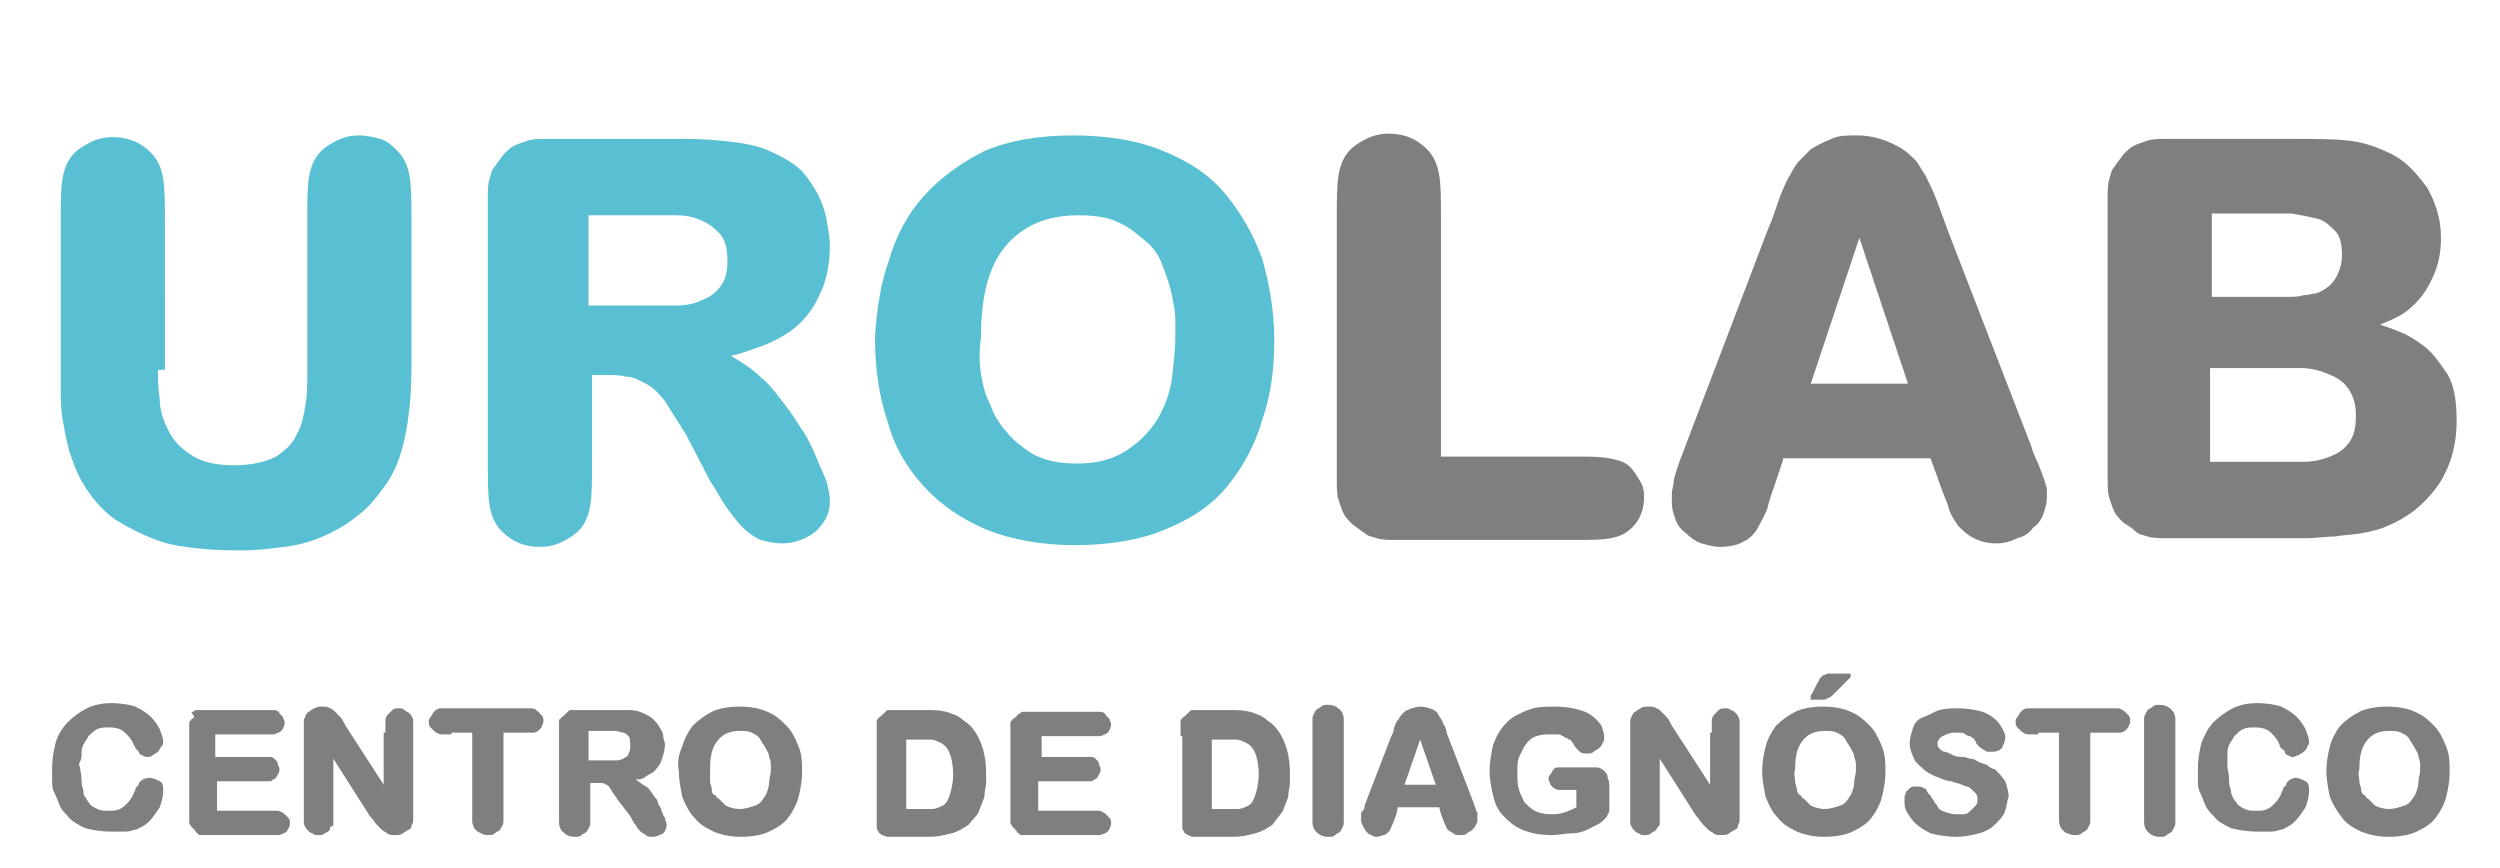 <?xml version="1.0" encoding="utf-8"?>
<!-- Generator: Adobe Illustrator 26.0.1, SVG Export Plug-In . SVG Version: 6.00 Build 0)  -->
<svg version="1.1" id="Layer_1" xmlns="http://www.w3.org/2000/svg" xmlns:xlink="http://www.w3.org/1999/xlink" x="0px" y="0px"
	 viewBox="0 0 144 50" style="enable-background:new 0 0 144 50;" xml:space="preserve">
<style type="text/css">
	.st0{enable-background:new    ;}
	.st1{fill:#58C0D2;}
	.st2{fill:#7F7F7F;}
</style>
<g transform="translate(-138 -8)">
	<g class="st0">
		<path class="st1" d="M147.1,29.3c0,0.5,0,1.1,0.1,1.7c0,0.6,0.2,1.2,0.5,1.8c0.3,0.6,0.7,1,1.3,1.4c0.6,0.4,1.4,0.6,2.5,0.6
			c1,0,1.8-0.2,2.4-0.5c0.6-0.4,1-0.8,1.2-1.3c0.3-0.5,0.4-1.1,0.5-1.7s0.1-1.2,0.1-1.7v-8.9c0-1.1,0-1.9,0.1-2.5
			c0.1-0.6,0.3-1.1,0.7-1.5c0.2-0.2,0.5-0.4,0.9-0.6c0.4-0.2,0.8-0.3,1.3-0.3c0.4,0,0.8,0.1,1.2,0.2c0.4,0.1,0.7,0.4,1,0.7
			c0.4,0.4,0.6,0.9,0.7,1.5c0.1,0.6,0.1,1.4,0.1,2.5v8.4c0,1.4-0.1,2.6-0.3,3.7c-0.2,1.1-0.5,2.1-1.1,3c-0.5,0.7-1,1.4-1.7,1.9
			c-0.6,0.5-1.3,0.9-2,1.2s-1.4,0.5-2.2,0.6s-1.6,0.2-2.4,0.2c-0.8,0-1.6,0-2.5-0.1c-0.9-0.1-1.7-0.2-2.5-0.5s-1.6-0.7-2.4-1.2
			c-0.7-0.5-1.4-1.3-1.9-2.2c-0.3-0.5-0.5-1.1-0.7-1.7c-0.2-0.7-0.3-1.3-0.4-1.9c-0.1-0.6-0.1-1.2-0.1-1.7c0-0.5,0-0.8,0-1.1v-8.5
			c0-1.1,0-1.9,0.1-2.5c0.1-0.6,0.3-1.1,0.7-1.5c0.2-0.2,0.5-0.4,0.9-0.6c0.4-0.2,0.8-0.3,1.3-0.3c0.9,0,1.6,0.3,2.2,0.9
			c0.4,0.4,0.6,0.9,0.7,1.5c0.1,0.6,0.1,1.4,0.1,2.5V29.3z"/>
		<path class="st1" d="M177.5,33c-0.5-0.8-0.9-1.4-1.2-1.9c-0.4-0.5-0.7-0.8-1.1-1s-0.7-0.4-1.1-0.4c-0.4-0.1-0.8-0.1-1.2-0.1h-0.8
			v5c0,1.1,0,1.9-0.1,2.5c-0.1,0.6-0.3,1.1-0.7,1.5c-0.2,0.2-0.5,0.4-0.9,0.6c-0.4,0.2-0.8,0.3-1.3,0.3c-0.9,0-1.6-0.3-2.2-0.9
			c-0.4-0.4-0.6-0.9-0.7-1.5c-0.1-0.6-0.1-1.4-0.1-2.5V21c0-0.7,0-1.2,0-1.6s0-0.8,0.1-1.1s0.1-0.5,0.3-0.7c0.1-0.2,0.3-0.4,0.5-0.7
			c0.2-0.2,0.4-0.4,0.6-0.5s0.5-0.2,0.8-0.3c0.3-0.1,0.7-0.1,1.1-0.1c0.4,0,0.9,0,1.6,0h5.8c0.8,0,1.6,0,2.6,0.1
			c1,0.1,1.8,0.2,2.6,0.5c0.7,0.3,1.3,0.6,1.8,1c0.5,0.4,0.8,0.9,1.1,1.4c0.3,0.5,0.5,1.1,0.6,1.6c0.1,0.6,0.2,1.1,0.2,1.6
			c0,1-0.2,2-0.6,2.8c-0.4,0.9-1,1.6-1.7,2.1c-0.6,0.4-1.2,0.7-1.8,0.9c-0.6,0.2-1.1,0.4-1.6,0.5c0.7,0.4,1.3,0.8,1.8,1.3
			c0.5,0.4,1,1.1,1.6,1.9c0.3,0.4,0.5,0.8,0.8,1.2c0.3,0.5,0.5,0.9,0.7,1.4c0.2,0.5,0.4,0.9,0.6,1.4c0.1,0.4,0.2,0.8,0.2,1.2
			c0,0.7-0.3,1.2-0.8,1.7c-0.5,0.4-1.2,0.7-1.9,0.7c-0.5,0-0.9-0.1-1.3-0.2c-0.4-0.2-0.7-0.4-1-0.7c-0.3-0.3-0.6-0.7-0.9-1.1
			c-0.3-0.4-0.6-1-1-1.6L177.5,33z M172.1,25.6h3.2c0.5,0,1.1,0,1.6,0c0.6,0,1.1-0.1,1.5-0.3c0.5-0.2,0.8-0.4,1.1-0.8
			c0.3-0.4,0.4-0.9,0.4-1.5s-0.1-1.1-0.4-1.5c-0.3-0.3-0.6-0.6-1.1-0.8c-0.4-0.2-0.9-0.3-1.5-0.3s-1.1,0-1.6,0h-3.4V25.6z"/>
		<path class="st1" d="M189.2,23c0.4-1.4,1.1-2.7,2-3.7s2.1-1.9,3.5-2.6c1.4-0.6,3.1-0.9,5.1-0.9c2,0,3.8,0.3,5.2,0.9
			c1.5,0.6,2.7,1.4,3.6,2.5c0.9,1.1,1.6,2.3,2.1,3.7c0.4,1.4,0.7,3,0.7,4.7c0,1.6-0.2,3.2-0.7,4.6c-0.4,1.4-1.1,2.7-2,3.8
			c-0.9,1.1-2.1,1.9-3.6,2.5c-1.4,0.6-3.2,0.9-5.2,0.9c-1.9,0-3.6-0.3-5.1-0.9c-1.4-0.6-2.6-1.4-3.6-2.5s-1.7-2.3-2.1-3.8
			c-0.5-1.5-0.7-3.1-0.7-4.8C188.5,25.9,188.7,24.4,189.2,23z M194.5,29.5c0.1,0.6,0.2,1.1,0.4,1.5s0.3,0.8,0.5,1.1
			c0.2,0.3,0.4,0.6,0.6,0.8c0.3,0.4,0.8,0.8,1.4,1.2c0.7,0.4,1.5,0.6,2.6,0.6c1.1,0,2-0.2,2.8-0.7c0.8-0.5,1.4-1.1,1.9-1.9
			c0.4-0.7,0.7-1.5,0.8-2.3s0.2-1.7,0.2-2.4c0-0.2,0-0.5,0-1c0-0.4-0.1-0.9-0.2-1.4s-0.3-1.1-0.5-1.6c-0.2-0.6-0.5-1.1-1-1.5
			s-0.9-0.8-1.6-1.1c-0.6-0.3-1.4-0.4-2.3-0.4c-1.8,0-3.2,0.6-4.2,1.8c-1,1.2-1.4,3-1.4,5.3C194.4,28.2,194.4,28.9,194.5,29.5z"/>
	</g>
	<g class="st0">
		<path class="st2" d="M228.7,34.3c0.9,0,1.5,0,2,0.1c0.5,0.1,0.9,0.2,1.2,0.5c0.2,0.2,0.3,0.4,0.5,0.7c0.2,0.3,0.3,0.6,0.3,1
			c0,0.7-0.2,1.3-0.7,1.8c-0.3,0.3-0.7,0.5-1.2,0.6c-0.5,0.1-1.2,0.1-2,0.1H220c-0.7,0-1.2,0-1.6,0s-0.8,0-1.1-0.1
			c-0.3-0.1-0.5-0.1-0.7-0.3c-0.2-0.1-0.4-0.3-0.7-0.5c-0.2-0.2-0.4-0.4-0.5-0.6s-0.2-0.5-0.3-0.8s-0.1-0.7-0.1-1.1
			c0-0.4,0-0.9,0-1.6V20.6c0-1.1,0-1.9,0.1-2.5c0.1-0.6,0.3-1.1,0.7-1.5c0.2-0.2,0.5-0.4,0.9-0.6c0.4-0.2,0.8-0.3,1.3-0.3
			c0.9,0,1.6,0.3,2.2,0.9c0.4,0.4,0.6,0.9,0.7,1.5c0.1,0.6,0.1,1.4,0.1,2.5v13.7H228.7z"/>
		<path class="st2" d="M240.7,34.5l-0.4,1.2c-0.2,0.6-0.4,1.1-0.5,1.6c-0.2,0.5-0.4,0.8-0.6,1.2c-0.2,0.3-0.5,0.6-0.8,0.7
			c-0.3,0.2-0.8,0.3-1.3,0.3c-0.4,0-0.7-0.1-1.1-0.2c-0.3-0.1-0.6-0.3-0.9-0.6c-0.3-0.2-0.5-0.5-0.6-0.8s-0.2-0.6-0.2-0.9
			c0-0.2,0-0.4,0-0.6c0-0.2,0.1-0.4,0.1-0.6s0.1-0.5,0.2-0.8c0.1-0.3,0.2-0.6,0.4-1.1l4.8-12.6c0.3-0.7,0.5-1.3,0.7-1.9
			c0.2-0.5,0.4-1,0.6-1.3c0.2-0.4,0.4-0.7,0.6-0.9c0.2-0.2,0.4-0.4,0.6-0.6c0.3-0.2,0.7-0.4,1.2-0.6c0.4-0.2,0.9-0.2,1.5-0.2
			c0.9,0,1.8,0.3,2.6,0.8c0.3,0.2,0.5,0.4,0.7,0.6c0.2,0.2,0.4,0.6,0.6,0.9c0.2,0.4,0.4,0.8,0.6,1.3c0.2,0.5,0.4,1.1,0.7,1.9
			l4.8,12.4c0.1,0.4,0.3,0.8,0.4,1c0.1,0.3,0.2,0.5,0.3,0.8c0.1,0.2,0.1,0.4,0.2,0.6c0,0.2,0,0.4,0,0.6c0,0.3-0.1,0.6-0.2,0.9
			c-0.1,0.3-0.3,0.6-0.6,0.8c-0.2,0.3-0.5,0.5-0.9,0.6c-0.4,0.2-0.8,0.3-1.2,0.3c-0.5,0-0.9-0.1-1.3-0.3s-0.6-0.4-0.9-0.7
			c-0.2-0.3-0.5-0.7-0.6-1.2c-0.2-0.5-0.4-1-0.6-1.6l-0.4-1.1H240.7z M247.9,30.1l-2.8-8.4l-2.8,8.4H247.9z"/>
		<path class="st2" d="M264.4,39c-0.7,0-1.2,0-1.6,0c-0.4,0-0.8,0-1.1-0.1c-0.3-0.1-0.5-0.1-0.7-0.3s-0.4-0.3-0.7-0.5
			c-0.2-0.2-0.4-0.4-0.5-0.6c-0.1-0.2-0.2-0.5-0.3-0.8s-0.1-0.7-0.1-1.1c0-0.4,0-0.9,0-1.6V21c0-0.7,0-1.2,0-1.6s0-0.8,0.1-1.1
			c0.1-0.3,0.1-0.5,0.3-0.7c0.1-0.2,0.3-0.4,0.5-0.7c0.2-0.2,0.4-0.4,0.6-0.5c0.2-0.1,0.5-0.2,0.8-0.3c0.3-0.1,0.7-0.1,1.1-0.1
			c0.4,0,0.9,0,1.6,0h5.9c1.1,0,2.1,0,3,0.1c0.9,0.1,1.7,0.4,2.5,0.8c0.8,0.4,1.4,1.1,2,1.9c0.5,0.9,0.8,1.8,0.8,2.9
			c0,0.7-0.1,1.4-0.4,2.1c-0.3,0.7-0.6,1.2-1.1,1.7c-0.4,0.4-0.7,0.6-1.1,0.8c-0.4,0.2-0.7,0.3-0.9,0.4c0.3,0.1,0.6,0.2,1.1,0.4
			c0.5,0.2,1,0.5,1.5,0.9c0.5,0.4,0.9,1,1.3,1.6c0.4,0.7,0.5,1.6,0.5,2.7c0,1.4-0.4,2.7-1.1,3.7c-0.8,1.1-1.7,1.8-2.9,2.3
			c-0.4,0.2-0.9,0.3-1.4,0.4c-0.5,0.1-1,0.1-1.6,0.2c-0.5,0-1.1,0.1-1.6,0.1c-0.6,0-1.1,0-1.6,0H264.4z M265.3,25.1h3.1
			c0.1,0,0.2,0,0.5,0c0.3,0,0.5,0,0.9,0c0.3,0,0.6,0,0.9-0.1c0.3,0,0.5-0.1,0.7-0.1c0.6-0.2,1-0.6,1.2-1c0.2-0.4,0.3-0.8,0.3-1.2
			c0-0.6-0.1-1.1-0.4-1.4c-0.3-0.3-0.6-0.6-1-0.7c-0.4-0.1-0.9-0.2-1.5-0.3c-0.6,0-1.1,0-1.7,0h-2.9V25.1z M265.3,34.6h3.9
			c0.5,0,0.9,0,1.5,0c0.5,0,1-0.1,1.5-0.3c0.5-0.2,0.8-0.4,1.1-0.8c0.3-0.4,0.4-0.9,0.4-1.6c0-0.7-0.2-1.2-0.5-1.6
			c-0.3-0.4-0.7-0.6-1.2-0.8c-0.5-0.2-1-0.3-1.5-0.3c-0.6,0-1.1,0-1.5,0h-3.7V34.6z"/>
	</g>
	<g class="st0">
		<path class="st2" d="M142.7,53.1c0,0.2,0.1,0.3,0.1,0.5s0.1,0.3,0.1,0.3c0.1,0.1,0.1,0.2,0.2,0.3c0.1,0.2,0.3,0.3,0.5,0.4
			c0.2,0.1,0.4,0.1,0.7,0.1c0.2,0,0.4,0,0.6-0.1c0.2-0.1,0.3-0.2,0.4-0.3c0.1-0.1,0.2-0.2,0.3-0.4c0.1-0.1,0.1-0.3,0.2-0.4
			c0-0.1,0-0.1,0.1-0.2s0.1-0.1,0.1-0.2c0.1-0.1,0.1-0.1,0.2-0.2c0.1,0,0.2-0.1,0.4-0.1c0.2,0,0.4,0.1,0.6,0.2
			c0.2,0.1,0.2,0.3,0.2,0.6c0,0.3-0.1,0.6-0.2,0.9c-0.2,0.3-0.4,0.6-0.6,0.8c-0.1,0.1-0.2,0.2-0.4,0.3s-0.3,0.2-0.5,0.2
			c-0.2,0.1-0.4,0.1-0.6,0.1c-0.2,0-0.5,0-0.7,0c-0.6,0-1.1-0.1-1.5-0.2c-0.4-0.2-0.8-0.4-1-0.7c-0.2-0.2-0.4-0.4-0.5-0.7
			s-0.2-0.5-0.3-0.7c-0.1-0.2-0.1-0.5-0.1-0.7c0-0.2,0-0.4,0-0.6c0-0.6,0.1-1.1,0.2-1.5s0.4-0.9,0.7-1.2s0.7-0.6,1.1-0.8
			c0.4-0.2,0.9-0.3,1.4-0.3c0.6,0,1.1,0.1,1.4,0.2c0.4,0.2,0.7,0.4,0.9,0.6c0.2,0.2,0.4,0.5,0.5,0.7c0.1,0.3,0.2,0.5,0.2,0.7
			c0,0.1,0,0.2-0.1,0.3s-0.1,0.2-0.2,0.3c-0.1,0.1-0.2,0.1-0.3,0.2s-0.2,0.1-0.3,0.1c-0.1,0-0.2,0-0.3-0.1c-0.1,0-0.2-0.1-0.2-0.2
			c-0.1-0.1-0.1-0.1-0.2-0.2c0-0.1-0.1-0.2-0.1-0.2c-0.1-0.3-0.3-0.5-0.5-0.7c-0.2-0.2-0.5-0.3-0.9-0.3c-0.3,0-0.5,0-0.7,0.1
			c-0.2,0.1-0.3,0.2-0.5,0.4c-0.1,0.2-0.2,0.3-0.3,0.5c-0.1,0.2-0.1,0.4-0.1,0.5c0,0.2,0,0.3-0.1,0.5s0,0.2,0,0.3
			C142.7,52.7,142.7,52.9,142.7,53.1z"/>
		<path class="st2" d="M150.5,51.6h2.5c0.2,0,0.4,0,0.6,0c0.1,0,0.2,0.1,0.3,0.2c0,0,0.1,0.1,0.1,0.2c0,0.1,0.1,0.2,0.1,0.3
			c0,0.2-0.1,0.3-0.2,0.5c-0.1,0.1-0.2,0.1-0.3,0.2c-0.1,0-0.3,0-0.6,0h-2.5v1.7h2.9c0.3,0,0.5,0,0.6,0c0.1,0,0.3,0.1,0.4,0.2
			c0.1,0.1,0.1,0.1,0.2,0.2c0.1,0.1,0.1,0.2,0.1,0.3c0,0.2-0.1,0.4-0.2,0.5c-0.1,0.1-0.2,0.1-0.4,0.2c-0.1,0-0.3,0-0.6,0h-3.1
			c-0.2,0-0.4,0-0.5,0c-0.1,0-0.2,0-0.3,0s-0.2,0-0.2-0.1c-0.1,0-0.1-0.1-0.2-0.2c-0.1-0.1-0.1-0.1-0.2-0.2c0-0.1-0.1-0.1-0.1-0.2
			c0-0.1,0-0.2,0-0.3c0-0.1,0-0.3,0-0.5v-4.1c0-0.2,0-0.4,0-0.5s0-0.2,0-0.3c0-0.1,0-0.2,0.1-0.2c0-0.1,0.1-0.1,0.2-0.2
			C149,49,149,49,149.1,49c0.1,0,0.1-0.1,0.2-0.1s0.2,0,0.3,0c0.1,0,0.3,0,0.5,0h3.1c0.2,0,0.4,0,0.6,0c0.1,0,0.3,0.1,0.3,0.2
			c0.1,0.1,0.1,0.1,0.2,0.2c0,0.1,0.1,0.2,0.1,0.3c0,0.2-0.1,0.4-0.2,0.5c-0.1,0.1-0.2,0.1-0.4,0.2c-0.1,0-0.3,0-0.6,0h-2.8V51.6z"
			/>
		<path class="st2" d="M160.2,50.2c0-0.3,0-0.6,0-0.7c0-0.2,0.1-0.3,0.2-0.4c0.1-0.1,0.1-0.1,0.2-0.2c0.1-0.1,0.2-0.1,0.4-0.1
			c0.1,0,0.2,0,0.3,0.1s0.2,0.1,0.3,0.2c0.1,0.1,0.2,0.3,0.2,0.4s0,0.4,0,0.7v4.1c0,0.2,0,0.4,0,0.6c0,0.2,0,0.3,0,0.4
			c0,0.1-0.1,0.2-0.1,0.3c0,0.1-0.1,0.2-0.2,0.2c-0.1,0.1-0.2,0.1-0.3,0.2c-0.1,0.1-0.3,0.1-0.5,0.1c-0.1,0-0.3,0-0.4-0.1
			s-0.2-0.1-0.3-0.2s-0.2-0.2-0.3-0.3c-0.1-0.1-0.2-0.3-0.4-0.5l-2.1-3.3v3c0,0.2,0,0.3,0,0.4s0,0.2,0,0.3s0,0.2-0.1,0.2
			s-0.1,0.1-0.1,0.2c-0.1,0.1-0.1,0.1-0.3,0.2c-0.1,0.1-0.2,0.1-0.4,0.1c-0.1,0-0.2,0-0.3-0.1c-0.1,0-0.2-0.1-0.3-0.2
			c-0.1-0.1-0.2-0.3-0.2-0.4c0-0.2,0-0.4,0-0.7v-4.2c0-0.2,0-0.4,0-0.6s0-0.3,0-0.4c0-0.1,0.1-0.2,0.1-0.3c0.1-0.1,0.1-0.2,0.2-0.2
			c0.1-0.1,0.1-0.1,0.3-0.2s0.3-0.1,0.5-0.1c0.1,0,0.3,0,0.4,0.1c0.1,0,0.2,0.1,0.3,0.2c0.1,0.1,0.2,0.2,0.3,0.3
			c0.1,0.1,0.2,0.3,0.3,0.5l2.2,3.4V50.2z"/>
		<path class="st2" d="M164,50.3c-0.3,0-0.5,0-0.6,0s-0.3-0.1-0.4-0.2c-0.1-0.1-0.1-0.1-0.2-0.2c-0.1-0.1-0.1-0.2-0.1-0.3
			c0-0.1,0-0.2,0.1-0.3s0.1-0.2,0.2-0.3c0.1-0.1,0.2-0.2,0.4-0.2c0.2,0,0.4,0,0.6,0h4c0.3,0,0.5,0,0.6,0c0.2,0,0.3,0.1,0.4,0.2
			c0.1,0.1,0.1,0.1,0.2,0.2s0.1,0.2,0.1,0.3c0,0.2-0.1,0.4-0.2,0.5c-0.1,0.1-0.2,0.2-0.4,0.2c-0.2,0-0.4,0-0.6,0h-1.1v4.3
			c0,0.3,0,0.6,0,0.8s-0.1,0.3-0.2,0.5c-0.1,0.1-0.2,0.1-0.3,0.2c-0.1,0.1-0.2,0.1-0.4,0.1c-0.1,0-0.2,0-0.4-0.1s-0.2-0.1-0.3-0.2
			c-0.1-0.1-0.2-0.3-0.2-0.5s0-0.4,0-0.8v-4.3H164z"/>
		<path class="st2" d="M173.6,54.1c-0.1-0.2-0.3-0.4-0.4-0.6s-0.2-0.3-0.3-0.3c-0.1-0.1-0.2-0.1-0.3-0.1c-0.1,0-0.2,0-0.4,0h-0.2
			v1.5c0,0.3,0,0.6,0,0.8s-0.1,0.3-0.2,0.5c-0.1,0.1-0.2,0.1-0.3,0.2c-0.1,0.1-0.2,0.1-0.4,0.1c-0.3,0-0.5-0.1-0.7-0.3
			c-0.1-0.1-0.2-0.3-0.2-0.5s0-0.4,0-0.8v-4.2c0-0.2,0-0.4,0-0.5s0-0.2,0-0.3s0-0.2,0.1-0.2c0-0.1,0.1-0.1,0.2-0.2
			c0.1-0.1,0.1-0.1,0.2-0.2s0.1-0.1,0.2-0.1s0.2,0,0.3,0c0.1,0,0.3,0,0.5,0h1.8c0.2,0,0.5,0,0.8,0c0.3,0,0.6,0.1,0.8,0.2
			c0.2,0.1,0.4,0.2,0.5,0.3c0.1,0.1,0.3,0.3,0.4,0.5c0.1,0.2,0.2,0.3,0.2,0.5s0.1,0.3,0.1,0.5c0,0.3-0.1,0.6-0.2,0.9
			c-0.1,0.3-0.3,0.5-0.5,0.7c-0.2,0.1-0.4,0.2-0.5,0.3c-0.2,0.1-0.3,0.1-0.5,0.1c0.2,0.1,0.4,0.3,0.6,0.4c0.2,0.1,0.3,0.3,0.5,0.6
			c0.1,0.1,0.2,0.2,0.2,0.4c0.1,0.1,0.2,0.3,0.2,0.4c0.1,0.2,0.1,0.3,0.2,0.4c0,0.1,0.1,0.3,0.1,0.4c0,0.2-0.1,0.4-0.2,0.5
			c-0.2,0.1-0.4,0.2-0.6,0.2c-0.2,0-0.3,0-0.4-0.1s-0.2-0.1-0.3-0.2c-0.1-0.1-0.2-0.2-0.3-0.4c-0.1-0.1-0.2-0.3-0.3-0.5L173.6,54.1z
			 M171.9,51.8h1c0.2,0,0.3,0,0.5,0c0.2,0,0.3,0,0.5-0.1c0.1-0.1,0.3-0.1,0.3-0.3c0.1-0.1,0.1-0.3,0.1-0.5s0-0.4-0.1-0.5
			c-0.1-0.1-0.2-0.2-0.3-0.2c-0.1,0-0.3-0.1-0.5-0.1c-0.2,0-0.3,0-0.5,0h-1V51.8z"/>
		<path class="st2" d="M177.3,51c0.1-0.4,0.3-0.8,0.6-1.2c0.3-0.3,0.7-0.6,1.1-0.8c0.4-0.2,1-0.3,1.6-0.3c0.6,0,1.2,0.1,1.6,0.3
			c0.5,0.2,0.8,0.5,1.1,0.8s0.5,0.7,0.7,1.2s0.2,0.9,0.2,1.5c0,0.5-0.1,1-0.2,1.4c-0.1,0.4-0.3,0.8-0.6,1.2s-0.7,0.6-1.1,0.8
			s-1,0.3-1.6,0.3c-0.6,0-1.1-0.1-1.6-0.3c-0.4-0.2-0.8-0.4-1.1-0.8c-0.3-0.3-0.5-0.7-0.7-1.2c-0.1-0.5-0.2-1-0.2-1.5
			C177,51.9,177.1,51.4,177.3,51z M178.9,53c0,0.2,0.1,0.3,0.1,0.5s0.1,0.3,0.2,0.3c0.1,0.1,0.1,0.2,0.2,0.2
			c0.1,0.1,0.2,0.2,0.4,0.4c0.2,0.1,0.5,0.2,0.8,0.2c0.3,0,0.6-0.1,0.9-0.2s0.4-0.3,0.6-0.6c0.1-0.2,0.2-0.5,0.2-0.7
			c0-0.3,0.1-0.5,0.1-0.7c0-0.1,0-0.2,0-0.3s0-0.3-0.1-0.5c0-0.2-0.1-0.3-0.2-0.5c-0.1-0.2-0.2-0.3-0.3-0.5s-0.3-0.3-0.5-0.4
			s-0.4-0.1-0.7-0.1c-0.6,0-1,0.2-1.3,0.6c-0.3,0.4-0.4,0.9-0.4,1.6C178.9,52.6,178.9,52.8,178.9,53z"/>
		<path class="st2" d="M188.5,50.4c0-0.2,0-0.4,0-0.5c0-0.1,0-0.2,0-0.3s0-0.2,0.1-0.2c0-0.1,0.1-0.1,0.2-0.2
			c0.1-0.1,0.1-0.1,0.2-0.2s0.1-0.1,0.2-0.1s0.2,0,0.3,0c0.1,0,0.3,0,0.5,0h1.4c0.4,0,0.7,0,1.1,0.1c0.3,0.1,0.7,0.2,1,0.5
			c0.5,0.3,0.8,0.8,1,1.3s0.3,1.1,0.3,1.7c0,0.2,0,0.4,0,0.6s-0.1,0.5-0.1,0.8c-0.1,0.3-0.2,0.5-0.3,0.8s-0.4,0.5-0.6,0.8
			c-0.3,0.2-0.6,0.4-1,0.5c-0.4,0.1-0.8,0.2-1.2,0.2H190c-0.2,0-0.4,0-0.5,0c-0.1,0-0.3,0-0.4,0s-0.2-0.1-0.3-0.1
			c-0.1-0.1-0.2-0.1-0.2-0.2c-0.1-0.1-0.1-0.2-0.1-0.4c0-0.2,0-0.4,0-0.7V50.4z M190.3,54.6h0.8c0.2,0,0.4,0,0.6,0s0.4-0.1,0.6-0.2
			s0.3-0.3,0.4-0.6c0.1-0.3,0.2-0.7,0.2-1.2c0-0.5-0.1-1-0.2-1.2c-0.1-0.3-0.3-0.5-0.5-0.6s-0.4-0.2-0.6-0.2c-0.2,0-0.5,0-0.8,0
			h-0.6V54.6z"/>
		<path class="st2" d="M197.8,51.6h2.5c0.2,0,0.4,0,0.6,0c0.1,0,0.2,0.1,0.3,0.2c0,0,0.1,0.1,0.1,0.2c0,0.1,0.1,0.2,0.1,0.3
			c0,0.2-0.1,0.3-0.2,0.5c-0.1,0.1-0.2,0.1-0.3,0.2c-0.1,0-0.3,0-0.6,0h-2.5v1.7h2.9c0.3,0,0.5,0,0.6,0c0.1,0,0.3,0.1,0.4,0.2
			c0.1,0.1,0.1,0.1,0.2,0.2c0.1,0.1,0.1,0.2,0.1,0.3c0,0.2-0.1,0.4-0.2,0.5c-0.1,0.1-0.2,0.1-0.4,0.2c-0.1,0-0.3,0-0.6,0h-3.1
			c-0.2,0-0.4,0-0.5,0c-0.1,0-0.2,0-0.3,0s-0.2,0-0.2-0.1c-0.1,0-0.1-0.1-0.2-0.2c-0.1-0.1-0.1-0.1-0.2-0.2c0-0.1-0.1-0.1-0.1-0.2
			c0-0.1,0-0.2,0-0.3c0-0.1,0-0.3,0-0.5v-4.1c0-0.2,0-0.4,0-0.5s0-0.2,0-0.3c0-0.1,0-0.2,0.1-0.2c0-0.1,0.1-0.1,0.2-0.2
			c0.1-0.1,0.1-0.1,0.2-0.2c0.1,0,0.1-0.1,0.2-0.1s0.2,0,0.3,0c0.1,0,0.3,0,0.5,0h3.1c0.2,0,0.4,0,0.6,0c0.1,0,0.3,0.1,0.3,0.2
			c0.1,0.1,0.1,0.1,0.2,0.2c0,0.1,0.1,0.2,0.1,0.3c0,0.2-0.1,0.4-0.2,0.5c-0.1,0.1-0.2,0.1-0.4,0.2c-0.1,0-0.3,0-0.6,0h-2.8V51.6z"
			/>
		<path class="st2" d="M206,50.4c0-0.2,0-0.4,0-0.5c0-0.1,0-0.2,0-0.3s0-0.2,0.1-0.2c0-0.1,0.1-0.1,0.2-0.2c0.1-0.1,0.1-0.1,0.2-0.2
			s0.1-0.1,0.2-0.1s0.2,0,0.3,0c0.1,0,0.3,0,0.5,0h1.4c0.4,0,0.7,0,1.1,0.1c0.3,0.1,0.7,0.2,1,0.5c0.5,0.3,0.8,0.8,1,1.3
			c0.2,0.5,0.3,1.1,0.3,1.7c0,0.2,0,0.4,0,0.6c0,0.2-0.1,0.5-0.1,0.8c-0.1,0.3-0.2,0.5-0.3,0.8c-0.2,0.3-0.4,0.5-0.6,0.8
			c-0.3,0.2-0.6,0.4-1,0.5c-0.4,0.1-0.8,0.2-1.2,0.2h-1.5c-0.2,0-0.4,0-0.5,0c-0.1,0-0.3,0-0.4,0s-0.2-0.1-0.3-0.1
			c-0.1-0.1-0.2-0.1-0.2-0.2c-0.1-0.1-0.1-0.2-0.1-0.4c0-0.2,0-0.4,0-0.7V50.4z M207.9,54.6h0.8c0.2,0,0.4,0,0.6,0s0.4-0.1,0.6-0.2
			s0.3-0.3,0.4-0.6c0.1-0.3,0.2-0.7,0.2-1.2c0-0.5-0.1-1-0.2-1.2c-0.1-0.3-0.3-0.5-0.5-0.6s-0.4-0.2-0.6-0.2c-0.2,0-0.5,0-0.8,0
			h-0.6V54.6z"/>
		<path class="st2" d="M215.4,54.6c0,0.3,0,0.6,0,0.8c0,0.2-0.1,0.3-0.2,0.5c-0.1,0.1-0.2,0.1-0.3,0.2c-0.1,0.1-0.2,0.1-0.4,0.1
			c-0.3,0-0.5-0.1-0.7-0.3c-0.1-0.1-0.2-0.3-0.2-0.5c0-0.2,0-0.4,0-0.8v-4.4c0-0.3,0-0.6,0-0.8c0-0.2,0.1-0.3,0.2-0.5
			c0.1-0.1,0.2-0.1,0.3-0.2s0.2-0.1,0.4-0.1c0.3,0,0.5,0.1,0.7,0.3c0.1,0.1,0.2,0.3,0.2,0.5c0,0.2,0,0.4,0,0.8V54.6z"/>
		<path class="st2" d="M218.5,54.6l-0.1,0.4c-0.1,0.2-0.1,0.3-0.2,0.5s-0.1,0.3-0.2,0.4c-0.1,0.1-0.2,0.2-0.3,0.2s-0.2,0.1-0.4,0.1
			c-0.1,0-0.2,0-0.3-0.1c-0.1,0-0.2-0.1-0.3-0.2c-0.1-0.1-0.1-0.2-0.2-0.3c0-0.1-0.1-0.2-0.1-0.3c0-0.1,0-0.1,0-0.2s0-0.1,0-0.2
			c0-0.1,0-0.1,0.1-0.2s0.1-0.2,0.1-0.3l1.5-3.9c0.1-0.2,0.2-0.4,0.2-0.6c0.1-0.2,0.1-0.3,0.2-0.4s0.1-0.2,0.2-0.3
			c0.1-0.1,0.1-0.1,0.2-0.2c0.1-0.1,0.2-0.1,0.4-0.2c0.1,0,0.3-0.1,0.5-0.1c0.3,0,0.6,0.1,0.8,0.2c0.1,0.1,0.2,0.1,0.2,0.2
			c0.1,0.1,0.1,0.2,0.2,0.3c0.1,0.1,0.1,0.3,0.2,0.4s0.1,0.4,0.2,0.6l1.5,3.9c0,0.1,0.1,0.2,0.1,0.3c0,0.1,0.1,0.2,0.1,0.2
			c0,0.1,0,0.1,0,0.2c0,0.1,0,0.1,0,0.2c0,0.1,0,0.2-0.1,0.3c0,0.1-0.1,0.2-0.2,0.3c-0.1,0.1-0.2,0.1-0.3,0.2
			c-0.1,0.1-0.2,0.1-0.4,0.1c-0.2,0-0.3,0-0.4-0.1s-0.2-0.1-0.3-0.2c-0.1-0.1-0.1-0.2-0.2-0.4s-0.1-0.3-0.2-0.5l-0.1-0.4H218.5z
			 M220.7,53.2l-0.9-2.6l-0.9,2.6H220.7z"/>
		<path class="st2" d="M229,53.5h-0.6c-0.3,0-0.4,0-0.6,0s-0.2-0.1-0.3-0.1c-0.1-0.1-0.1-0.1-0.2-0.2c0-0.1-0.1-0.2-0.1-0.3
			s0-0.2,0.1-0.3c0.1-0.1,0.1-0.2,0.2-0.3c0.1-0.1,0.2-0.1,0.3-0.1c0.1,0,0.2,0,0.3,0h1.4c0.2,0,0.3,0,0.5,0c0.1,0,0.3,0.1,0.4,0.2
			c0.1,0.1,0.2,0.2,0.2,0.4c0.1,0.2,0.1,0.4,0.1,0.6v0.9c0,0.1,0,0.2,0,0.3c0,0.1,0,0.2-0.1,0.3c0,0.1-0.1,0.2-0.1,0.2
			c-0.1,0.1-0.1,0.1-0.2,0.2c0,0-0.1,0.1-0.3,0.2c-0.2,0.1-0.4,0.2-0.6,0.3c-0.2,0.1-0.5,0.2-0.9,0.2s-0.7,0.1-1.1,0.1
			c-0.7,0-1.2-0.1-1.7-0.3c-0.5-0.2-0.8-0.5-1.1-0.8c-0.3-0.3-0.5-0.7-0.6-1.2c-0.1-0.4-0.2-0.9-0.2-1.4c0-0.5,0.1-1,0.2-1.5
			c0.2-0.5,0.4-0.9,0.8-1.3c0.3-0.3,0.7-0.5,1.2-0.7c0.5-0.2,1-0.2,1.6-0.2c0.6,0,1.1,0.1,1.4,0.2c0.4,0.1,0.7,0.3,0.9,0.5
			c0.2,0.2,0.4,0.4,0.4,0.6c0.1,0.2,0.1,0.4,0.1,0.5c0,0.1,0,0.2-0.1,0.3c0,0.1-0.1,0.2-0.2,0.3c-0.1,0.1-0.2,0.1-0.3,0.2
			c-0.1,0.1-0.2,0.1-0.4,0.1c-0.2,0-0.3,0-0.4-0.1c-0.1-0.1-0.2-0.2-0.2-0.2c-0.1-0.1-0.2-0.3-0.2-0.3c-0.1-0.1-0.1-0.2-0.2-0.2
			s-0.1-0.1-0.2-0.1c-0.1,0-0.1-0.1-0.2-0.1c-0.1-0.1-0.2-0.1-0.4-0.1c-0.1,0-0.2,0-0.3,0c-0.2,0-0.5,0-0.8,0.1
			c-0.3,0.1-0.5,0.3-0.7,0.6c-0.1,0.2-0.2,0.4-0.3,0.6c-0.1,0.2-0.1,0.6-0.1,0.9c0,0.4,0,0.7,0.1,1c0.1,0.3,0.2,0.5,0.3,0.7
			c0.2,0.2,0.4,0.4,0.6,0.5c0.2,0.1,0.5,0.2,0.9,0.2c0.3,0,0.5,0,0.8-0.1c0.3-0.1,0.5-0.2,0.7-0.3V53.5z"/>
		<path class="st2" d="M236.6,50.2c0-0.3,0-0.6,0-0.7c0-0.2,0.1-0.3,0.2-0.4c0.1-0.1,0.1-0.1,0.2-0.2c0.1-0.1,0.2-0.1,0.4-0.1
			c0.1,0,0.2,0,0.3,0.1c0.1,0,0.2,0.1,0.3,0.2c0.1,0.1,0.2,0.3,0.2,0.4s0,0.4,0,0.7v4.1c0,0.2,0,0.4,0,0.6c0,0.2,0,0.3,0,0.4
			c0,0.1-0.1,0.2-0.1,0.3c0,0.1-0.1,0.2-0.2,0.2c-0.1,0.1-0.2,0.1-0.3,0.2c-0.1,0.1-0.3,0.1-0.5,0.1c-0.1,0-0.3,0-0.4-0.1
			s-0.2-0.1-0.3-0.2c-0.1-0.1-0.2-0.2-0.3-0.3c-0.1-0.1-0.2-0.3-0.4-0.5l-2.1-3.3v3c0,0.2,0,0.3,0,0.4c0,0.1,0,0.2,0,0.3
			c0,0.1,0,0.2-0.1,0.2c0,0.1-0.1,0.1-0.1,0.2c-0.1,0.1-0.2,0.1-0.3,0.2c-0.1,0.1-0.2,0.1-0.4,0.1c-0.1,0-0.2,0-0.3-0.1
			c-0.1,0-0.2-0.1-0.3-0.2c-0.1-0.1-0.2-0.3-0.2-0.4c0-0.2,0-0.4,0-0.7v-4.2c0-0.2,0-0.4,0-0.6c0-0.2,0-0.3,0-0.4
			c0-0.1,0.1-0.2,0.1-0.3c0.1-0.1,0.1-0.2,0.2-0.2c0.1-0.1,0.1-0.1,0.3-0.2c0.1-0.1,0.3-0.1,0.5-0.1c0.1,0,0.3,0,0.4,0.1
			c0.1,0,0.2,0.1,0.3,0.2c0.1,0.1,0.2,0.2,0.3,0.3c0.1,0.1,0.2,0.3,0.3,0.5l2.2,3.4V50.2z"/>
		<path class="st2" d="M239.7,51c0.1-0.4,0.3-0.8,0.6-1.2c0.3-0.3,0.7-0.6,1.1-0.8c0.4-0.2,1-0.3,1.6-0.3c0.6,0,1.2,0.1,1.6,0.3
			c0.5,0.2,0.8,0.5,1.1,0.8s0.5,0.7,0.7,1.2s0.2,0.9,0.2,1.5c0,0.5-0.1,1-0.2,1.4c-0.1,0.4-0.3,0.8-0.6,1.2s-0.7,0.6-1.1,0.8
			s-1,0.3-1.6,0.3c-0.6,0-1.1-0.1-1.6-0.3c-0.4-0.2-0.8-0.4-1.1-0.8c-0.3-0.3-0.5-0.7-0.7-1.2c-0.1-0.5-0.2-1-0.2-1.5
			C239.5,51.9,239.6,51.4,239.7,51z M241.4,53c0,0.2,0.1,0.3,0.1,0.5c0,0.1,0.1,0.3,0.2,0.3c0.1,0.1,0.1,0.2,0.2,0.2
			c0.1,0.1,0.2,0.2,0.4,0.4c0.2,0.1,0.5,0.2,0.8,0.2c0.3,0,0.6-0.1,0.9-0.2s0.4-0.3,0.6-0.6c0.1-0.2,0.2-0.5,0.2-0.7
			c0-0.3,0.1-0.5,0.1-0.7c0-0.1,0-0.2,0-0.3s0-0.3-0.1-0.5c0-0.2-0.1-0.3-0.2-0.5c-0.1-0.2-0.2-0.3-0.3-0.5s-0.3-0.3-0.5-0.4
			s-0.4-0.1-0.7-0.1c-0.6,0-1,0.2-1.3,0.6s-0.4,0.9-0.4,1.6C241.3,52.6,241.4,52.8,241.4,53z M242.5,48.3c-0.1,0-0.1,0-0.2,0
			s0,0,0-0.1c0-0.1,0-0.2,0.1-0.3l0.2-0.4c0.1-0.2,0.2-0.3,0.2-0.4c0.1-0.1,0.1-0.1,0.2-0.2c0.1,0,0.2-0.1,0.3-0.1
			c0.1,0,0.2,0,0.4,0h0.4l0.2,0c0,0,0.1,0,0.2,0c0.1,0,0.1,0,0.1,0.1s0,0.1,0,0.1c0,0-0.1,0.1-0.2,0.2c0,0-0.1,0.1-0.2,0.2
			s-0.2,0.2-0.3,0.3c-0.1,0.1-0.2,0.2-0.3,0.3c-0.1,0.1-0.2,0.2-0.3,0.2c-0.1,0.1-0.2,0.1-0.3,0.1s-0.2,0-0.3,0H242.5z"/>
		<path class="st2" d="M253.5,54.7c-0.1,0.3-0.3,0.5-0.6,0.8s-0.6,0.4-0.9,0.5c-0.4,0.1-0.8,0.2-1.3,0.2c-0.6,0-1.1-0.1-1.5-0.2
			c-0.4-0.2-0.7-0.4-0.9-0.6c-0.2-0.2-0.4-0.5-0.5-0.7c-0.1-0.2-0.1-0.4-0.1-0.6c0-0.1,0-0.1,0-0.2c0-0.1,0.1-0.2,0.1-0.3
			c0.1-0.1,0.1-0.1,0.2-0.2s0.2-0.1,0.4-0.1c0.1,0,0.3,0,0.4,0.1c0.1,0,0.2,0.1,0.2,0.2c0.1,0.1,0.1,0.2,0.2,0.2
			c0,0.1,0.1,0.2,0.1,0.2c0.1,0.1,0.1,0.2,0.2,0.3c0.1,0.1,0.1,0.2,0.2,0.3c0.1,0.1,0.2,0.1,0.4,0.2c0.1,0,0.3,0.1,0.5,0.1
			c0.2,0,0.3,0,0.5,0s0.3-0.1,0.4-0.2c0.1-0.1,0.2-0.2,0.3-0.3c0.1-0.1,0.1-0.2,0.1-0.3c0-0.2,0-0.3-0.1-0.4
			c-0.1-0.1-0.2-0.2-0.3-0.3c-0.1-0.1-0.3-0.1-0.5-0.2c-0.2-0.1-0.4-0.1-0.6-0.2c-0.2,0-0.5-0.1-0.7-0.2c-0.3-0.1-0.5-0.2-0.8-0.4
			c-0.2-0.2-0.5-0.4-0.6-0.6s-0.3-0.6-0.3-1c0-0.3,0.1-0.6,0.2-0.9s0.3-0.5,0.6-0.6s0.6-0.3,0.9-0.4c0.4-0.1,0.7-0.1,1.1-0.1
			c0.6,0,1,0.1,1.4,0.2c0.3,0.1,0.6,0.3,0.8,0.5c0.2,0.2,0.3,0.4,0.4,0.6c0.1,0.2,0.1,0.3,0.1,0.4c0,0.2-0.1,0.4-0.2,0.6
			c-0.1,0.1-0.3,0.2-0.5,0.2c-0.1,0-0.2,0-0.3,0s-0.2-0.1-0.2-0.1c-0.1,0-0.1-0.1-0.2-0.1c0,0-0.1-0.1-0.1-0.1
			c-0.1-0.1-0.2-0.2-0.2-0.3c-0.1-0.1-0.1-0.2-0.2-0.2c-0.1-0.1-0.1-0.1-0.2-0.1c-0.1,0-0.1-0.1-0.2-0.1c-0.1-0.1-0.2-0.1-0.3-0.1
			c-0.1,0-0.2,0-0.3,0c-0.3,0-0.5,0.1-0.7,0.2c-0.2,0.1-0.3,0.3-0.3,0.4c0,0.1,0,0.2,0.1,0.3s0.2,0.2,0.3,0.2s0.3,0.1,0.5,0.2
			s0.4,0.1,0.6,0.1c0.1,0,0.3,0.1,0.4,0.1c0.2,0,0.3,0.1,0.5,0.2s0.4,0.1,0.5,0.2s0.3,0.2,0.4,0.2c0.2,0.2,0.4,0.4,0.6,0.7
			c0.1,0.3,0.2,0.6,0.2,0.9C253.6,54.1,253.6,54.4,253.5,54.7z"/>
		<path class="st2" d="M255.4,50.3c-0.3,0-0.5,0-0.6,0c-0.1,0-0.3-0.1-0.4-0.2c-0.1-0.1-0.1-0.1-0.2-0.2c-0.1-0.1-0.1-0.2-0.1-0.3
			c0-0.1,0-0.2,0.1-0.3s0.1-0.2,0.2-0.3c0.1-0.1,0.2-0.2,0.4-0.2c0.2,0,0.4,0,0.6,0h4c0.3,0,0.5,0,0.6,0s0.3,0.1,0.4,0.2
			c0.1,0.1,0.1,0.1,0.2,0.2c0.1,0.1,0.1,0.2,0.1,0.3c0,0.2-0.1,0.4-0.2,0.5c-0.1,0.1-0.2,0.2-0.4,0.2s-0.4,0-0.6,0h-1.1v4.3
			c0,0.3,0,0.6,0,0.8c0,0.2-0.1,0.3-0.2,0.5c-0.1,0.1-0.2,0.1-0.3,0.2c-0.1,0.1-0.2,0.1-0.4,0.1c-0.1,0-0.2,0-0.4-0.1
			c-0.1,0-0.2-0.1-0.3-0.2c-0.1-0.1-0.2-0.3-0.2-0.5s0-0.4,0-0.8v-4.3H255.4z"/>
		<path class="st2" d="M263.3,54.6c0,0.3,0,0.6,0,0.8c0,0.2-0.1,0.3-0.2,0.5c-0.1,0.1-0.2,0.1-0.3,0.2c-0.1,0.1-0.2,0.1-0.4,0.1
			c-0.3,0-0.5-0.1-0.7-0.3c-0.1-0.1-0.2-0.3-0.2-0.5c0-0.2,0-0.4,0-0.8v-4.4c0-0.3,0-0.6,0-0.8c0-0.2,0.1-0.3,0.2-0.5
			c0.1-0.1,0.2-0.1,0.3-0.2s0.2-0.1,0.4-0.1c0.3,0,0.5,0.1,0.7,0.3c0.1,0.1,0.2,0.3,0.2,0.5c0,0.2,0,0.4,0,0.8V54.6z"/>
		<path class="st2" d="M266.4,53.1c0,0.2,0.1,0.3,0.1,0.5c0,0.1,0.1,0.3,0.1,0.3s0.1,0.2,0.2,0.3c0.1,0.2,0.3,0.3,0.5,0.4
			c0.2,0.1,0.4,0.1,0.7,0.1c0.2,0,0.4,0,0.6-0.1c0.2-0.1,0.3-0.2,0.4-0.3c0.1-0.1,0.2-0.2,0.3-0.4c0.1-0.1,0.1-0.3,0.2-0.4
			c0-0.1,0-0.1,0.1-0.2s0.1-0.1,0.1-0.2c0.1-0.1,0.1-0.1,0.2-0.2c0.1,0,0.2-0.1,0.3-0.1c0.2,0,0.4,0.1,0.6,0.2
			c0.2,0.1,0.2,0.3,0.2,0.6c0,0.3-0.1,0.6-0.2,0.9c-0.2,0.3-0.4,0.6-0.6,0.8c-0.1,0.1-0.2,0.2-0.4,0.3s-0.3,0.2-0.5,0.2
			c-0.2,0.1-0.4,0.1-0.6,0.1c-0.2,0-0.5,0-0.7,0c-0.6,0-1.1-0.1-1.5-0.2c-0.4-0.2-0.8-0.4-1-0.7c-0.2-0.2-0.4-0.4-0.5-0.7
			c-0.1-0.2-0.2-0.5-0.3-0.7c-0.1-0.2-0.1-0.5-0.1-0.7s0-0.4,0-0.6c0-0.6,0.1-1.1,0.2-1.5c0.2-0.5,0.4-0.9,0.7-1.2s0.7-0.6,1.1-0.8
			c0.4-0.2,0.9-0.3,1.4-0.3c0.6,0,1.1,0.1,1.4,0.2c0.4,0.2,0.7,0.4,0.9,0.6c0.2,0.2,0.4,0.5,0.5,0.7c0.1,0.3,0.2,0.5,0.2,0.7
			c0,0.1,0,0.2-0.1,0.3c0,0.1-0.1,0.2-0.2,0.3c-0.1,0.1-0.2,0.1-0.3,0.2c-0.1,0-0.2,0.1-0.3,0.1c-0.1,0-0.2,0-0.3-0.1
			c-0.1,0-0.2-0.1-0.2-0.2s-0.1-0.1-0.2-0.2s-0.1-0.2-0.1-0.2c-0.1-0.3-0.3-0.5-0.5-0.7c-0.2-0.2-0.5-0.3-0.9-0.3
			c-0.3,0-0.5,0-0.7,0.1c-0.2,0.1-0.3,0.2-0.5,0.4c-0.1,0.2-0.2,0.3-0.3,0.5c-0.1,0.2-0.1,0.4-0.1,0.5c0,0.2,0,0.3,0,0.5
			c0,0.1,0,0.2,0,0.3C266.4,52.7,266.4,52.9,266.4,53.1z"/>
		<path class="st2" d="M272.2,51c0.1-0.4,0.3-0.8,0.6-1.2c0.3-0.3,0.7-0.6,1.1-0.8c0.4-0.2,1-0.3,1.6-0.3c0.6,0,1.2,0.1,1.6,0.3
			c0.5,0.2,0.8,0.5,1.1,0.8s0.5,0.7,0.7,1.2s0.2,0.9,0.2,1.5c0,0.5-0.1,1-0.2,1.4c-0.1,0.4-0.3,0.8-0.6,1.2s-0.7,0.6-1.1,0.8
			s-1,0.3-1.6,0.3c-0.6,0-1.1-0.1-1.6-0.3c-0.4-0.2-0.8-0.4-1.1-0.8s-0.5-0.7-0.7-1.2c-0.1-0.5-0.2-1-0.2-1.5
			C272,51.9,272.1,51.4,272.2,51z M273.9,53c0,0.2,0.1,0.3,0.1,0.5c0,0.1,0.1,0.3,0.2,0.3c0.1,0.1,0.1,0.2,0.2,0.2
			c0.1,0.1,0.2,0.2,0.4,0.4c0.2,0.1,0.5,0.2,0.8,0.2c0.3,0,0.6-0.1,0.9-0.2s0.4-0.3,0.6-0.6c0.1-0.2,0.2-0.5,0.2-0.7
			c0-0.3,0.1-0.5,0.1-0.7c0-0.1,0-0.2,0-0.3s0-0.3-0.1-0.5c0-0.2-0.1-0.3-0.2-0.5c-0.1-0.2-0.2-0.3-0.3-0.5s-0.3-0.3-0.5-0.4
			s-0.4-0.1-0.7-0.1c-0.6,0-1,0.2-1.3,0.6c-0.3,0.4-0.4,0.9-0.4,1.6C273.8,52.6,273.9,52.8,273.9,53z"/>
	</g>
</g>
</svg>
